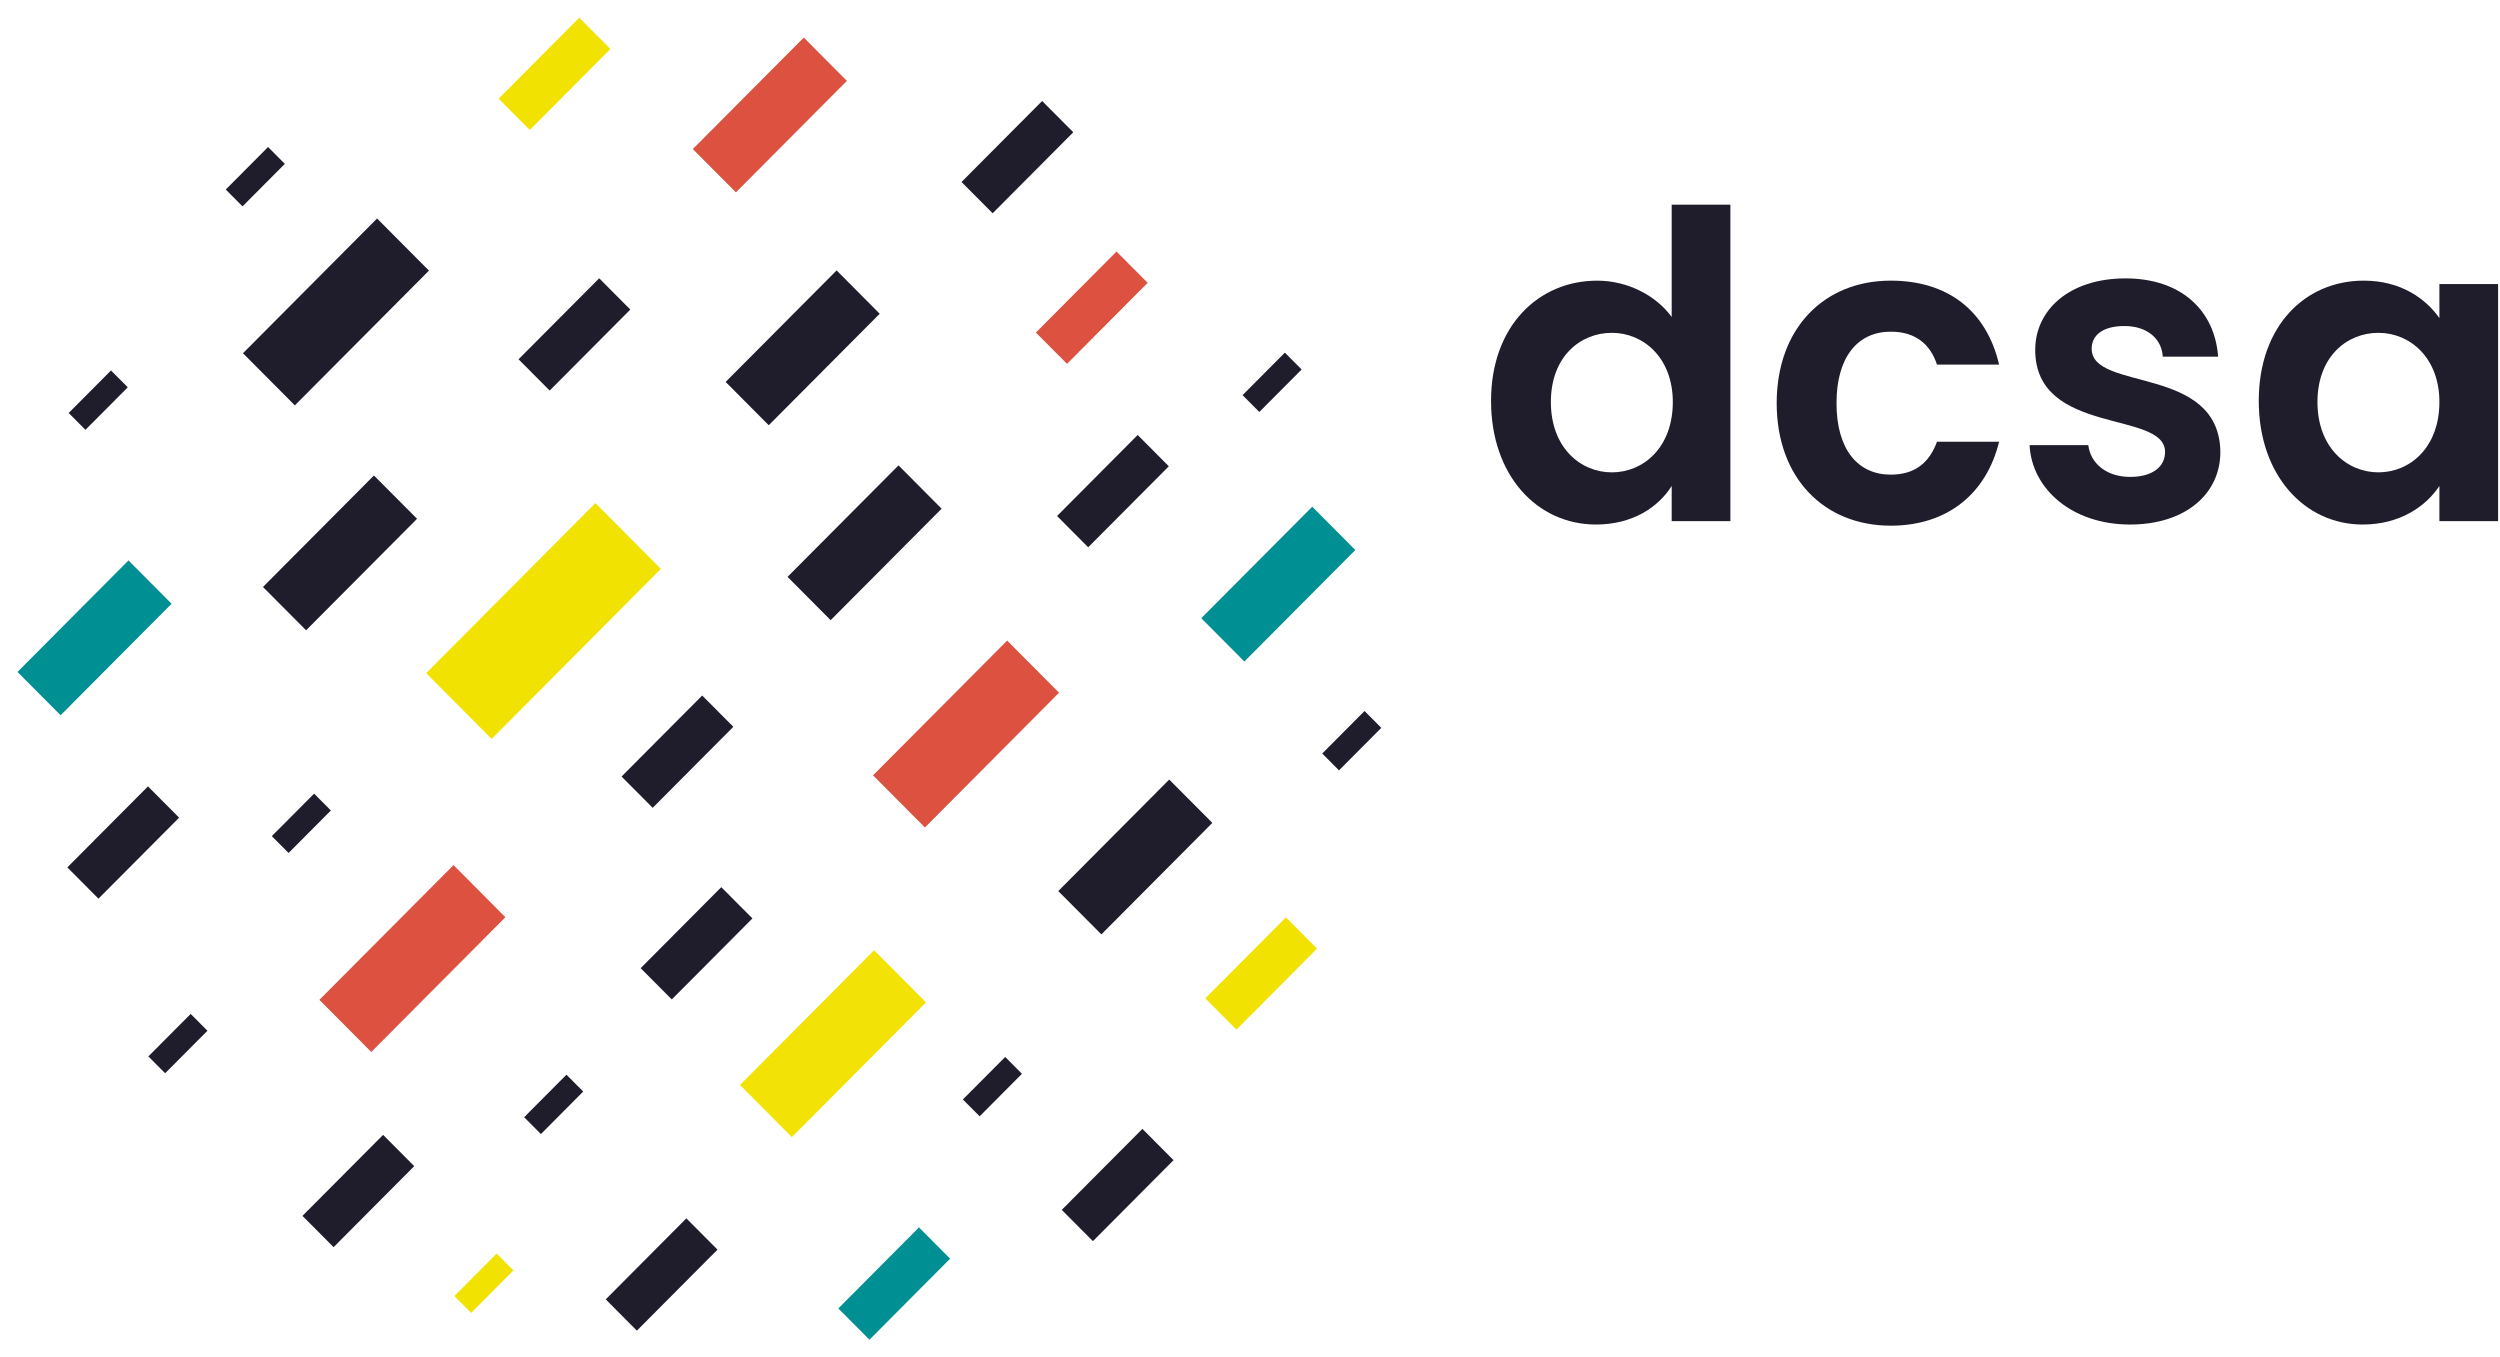 <?xml version="1.0" encoding="utf-8"?>
<svg xmlns="http://www.w3.org/2000/svg" width="129" height="70" viewBox="0 0 129 70" fill="none">
<path d="M82.414 14.482C83.987 14.482 85.443 15.243 86.259 16.355V10.56H89.288V26.891H86.259V25.076C85.56 26.188 84.22 27.066 82.356 27.066C79.326 27.066 76.938 24.549 76.938 20.686C76.938 16.823 79.385 14.482 82.414 14.482ZM83.171 17.174C81.54 17.174 80.025 18.404 80.025 20.745C80.025 23.086 81.54 24.374 83.171 24.374C84.802 24.374 86.317 23.086 86.317 20.745C86.317 18.462 84.802 17.174 83.171 17.174Z" fill="#1F1D2C"/>
<path d="M97.561 14.481C100.532 14.481 102.512 16.062 103.153 18.813H99.949C99.599 17.759 98.842 17.115 97.561 17.115C95.871 17.115 94.764 18.403 94.764 20.803C94.764 23.203 95.871 24.491 97.561 24.491C98.784 24.491 99.541 23.905 99.949 22.793H103.153C102.512 25.427 100.532 27.125 97.561 27.125C94.123 27.125 91.677 24.666 91.677 20.803C91.677 16.94 94.123 14.481 97.561 14.481Z" fill="#1F1D2C"/>
<path d="M109.911 27.066C106.94 27.066 104.843 25.252 104.726 22.969H107.755C107.872 23.906 108.687 24.608 109.911 24.608C111.076 24.608 111.717 24.081 111.717 23.32C111.717 21.155 105.017 22.501 105.017 18.052C105.017 16.004 106.765 14.365 109.678 14.365C112.532 14.365 114.28 16.004 114.455 18.404H111.6C111.542 17.467 110.785 16.823 109.62 16.823C108.513 16.823 107.93 17.291 107.93 17.994C107.93 20.218 114.513 18.813 114.571 23.32C114.571 25.486 112.765 27.066 109.911 27.066Z" fill="#1F1D2C"/>
<path d="M121.97 14.481C123.892 14.481 125.174 15.418 125.873 16.413V14.657H128.902V26.89H125.873V25.076C125.174 26.13 123.834 27.066 121.912 27.066C118.941 27.066 116.552 24.549 116.552 20.686C116.552 16.823 118.941 14.481 121.97 14.481ZM122.727 17.174C121.096 17.174 119.581 18.403 119.581 20.744C119.581 23.086 121.096 24.373 122.727 24.373C124.358 24.373 125.873 23.086 125.873 20.744C125.873 18.462 124.358 17.174 122.727 17.174Z" fill="#1F1D2C"/>
<path d="M5.727 19.116L3.544 21.31L4.409 22.179L6.593 19.985L5.727 19.116Z" fill="#1F1D2C"/>
<path d="M30.723 25.959L21.991 34.734L25.368 38.128L34.101 29.353L30.723 25.959Z" fill="#F2E201"/>
<path d="M45.103 49.032L38.183 55.985L40.86 58.676L47.781 51.722L45.103 49.032Z" fill="#F2E206"/>
<path d="M67.711 26.146L61.985 31.899L64.209 34.134L69.935 28.381L67.711 26.146Z" fill="#008F92"/>
<path d="M58.704 22.446L54.544 26.626L56.15 28.24L60.311 24.06L58.704 22.446Z" fill="#1F1D2C"/>
<path d="M57.612 12.979L53.452 17.16L55.058 18.774L59.219 14.594L57.612 12.979Z" fill="#DD5141"/>
<path d="M53.774 5.211L49.614 9.391L51.22 11.005L55.381 6.825L53.774 5.211Z" fill="#1F1D2C"/>
<path d="M66.299 18.196L64.116 20.389L64.981 21.258L67.164 19.065L66.299 18.196Z" fill="#1F1D2C"/>
<path d="M23.401 44.639L16.48 51.592L19.158 54.282L26.078 47.329L23.401 44.639Z" fill="#DD5141"/>
<path d="M46.363 24.013L40.637 29.766L42.861 32.001L48.587 26.248L46.363 24.013Z" fill="#1F1D2C"/>
<path d="M66.353 47.335L62.192 51.515L63.799 53.129L67.959 48.949L66.353 47.335Z" fill="#F2E201"/>
<path d="M51.868 54.539L49.684 56.732L50.55 57.602L52.733 55.408L51.868 54.539Z" fill="#1F1D2C"/>
<path d="M19.457 11.274L12.537 18.227L15.214 20.917L22.134 13.964L19.457 11.274Z" fill="#1F1D2C"/>
<path d="M58.948 58.25L54.787 62.43L56.394 64.044L60.554 59.864L58.948 58.25Z" fill="#1F1D2C"/>
<path d="M70.41 36.688L68.227 38.882L69.092 39.751L71.275 37.557L70.41 36.688Z" fill="#1F1D2C"/>
<path d="M51.969 33.054L45.049 40.007L47.726 42.698L54.647 35.744L51.969 33.054Z" fill="#DD5141"/>
<path d="M19.295 24.535L13.569 30.288L15.794 32.523L21.52 26.77L19.295 24.535Z" fill="#1F1D2C"/>
<path d="M47.419 63.334L43.258 67.515L44.865 69.129L49.025 64.948L47.419 63.334Z" fill="#008F92"/>
<path d="M13.832 7.586L11.649 9.78L12.514 10.649L14.697 8.455L13.832 7.586Z" fill="#1F1D2C"/>
<path d="M43.169 13.954L37.443 19.707L39.667 21.942L45.393 16.189L43.169 13.954Z" fill="#1F1D2C"/>
<path d="M36.233 35.889L32.072 40.069L33.679 41.683L37.84 37.503L36.233 35.889Z" fill="#1F1D2C"/>
<path d="M30.918 14.359L26.757 18.539L28.363 20.153L32.524 15.973L30.918 14.359Z" fill="#1F1D2C"/>
<path d="M19.768 58.559L15.607 62.739L17.214 64.353L21.374 60.173L19.768 58.559Z" fill="#1F1D2C"/>
<path d="M35.416 62.867L31.256 67.047L32.862 68.662L37.023 64.481L35.416 62.867Z" fill="#1F1D2C"/>
<path d="M9.839 52.318L7.656 54.511L8.521 55.38L10.704 53.187L9.839 52.318Z" fill="#1F1D2C"/>
<path d="M6.629 28.919L0.903 34.672L3.127 36.907L8.853 31.154L6.629 28.919Z" fill="#008F92"/>
<path d="M37.218 45.777L33.058 49.957L34.664 51.571L38.825 47.391L37.218 45.777Z" fill="#1F1D2C"/>
<path d="M25.627 64.683L23.444 66.876L24.309 67.746L26.492 65.552L25.627 64.683Z" fill="#F2E201"/>
<path d="M41.475 1.938L35.749 7.691L37.973 9.926L43.699 4.173L41.475 1.938Z" fill="#DD5141"/>
<path d="M60.332 40.226L54.606 45.979L56.831 48.214L62.557 42.461L60.332 40.226Z" fill="#1F1D2C"/>
<path d="M7.635 40.577L3.475 44.757L5.081 46.371L9.242 42.191L7.635 40.577Z" fill="#1F1D2C"/>
<path d="M29.229 55.454L27.046 57.648L27.911 58.517L30.094 56.323L29.229 55.454Z" fill="#1F1D2C"/>
<path d="M16.208 40.951L14.025 43.145L14.89 44.014L17.073 41.821L16.208 40.951Z" fill="#1F1D2C"/>
<path d="M29.89 0.912L25.73 5.092L27.337 6.706L31.497 2.526L29.89 0.912Z" fill="#F2E201"/>
</svg>